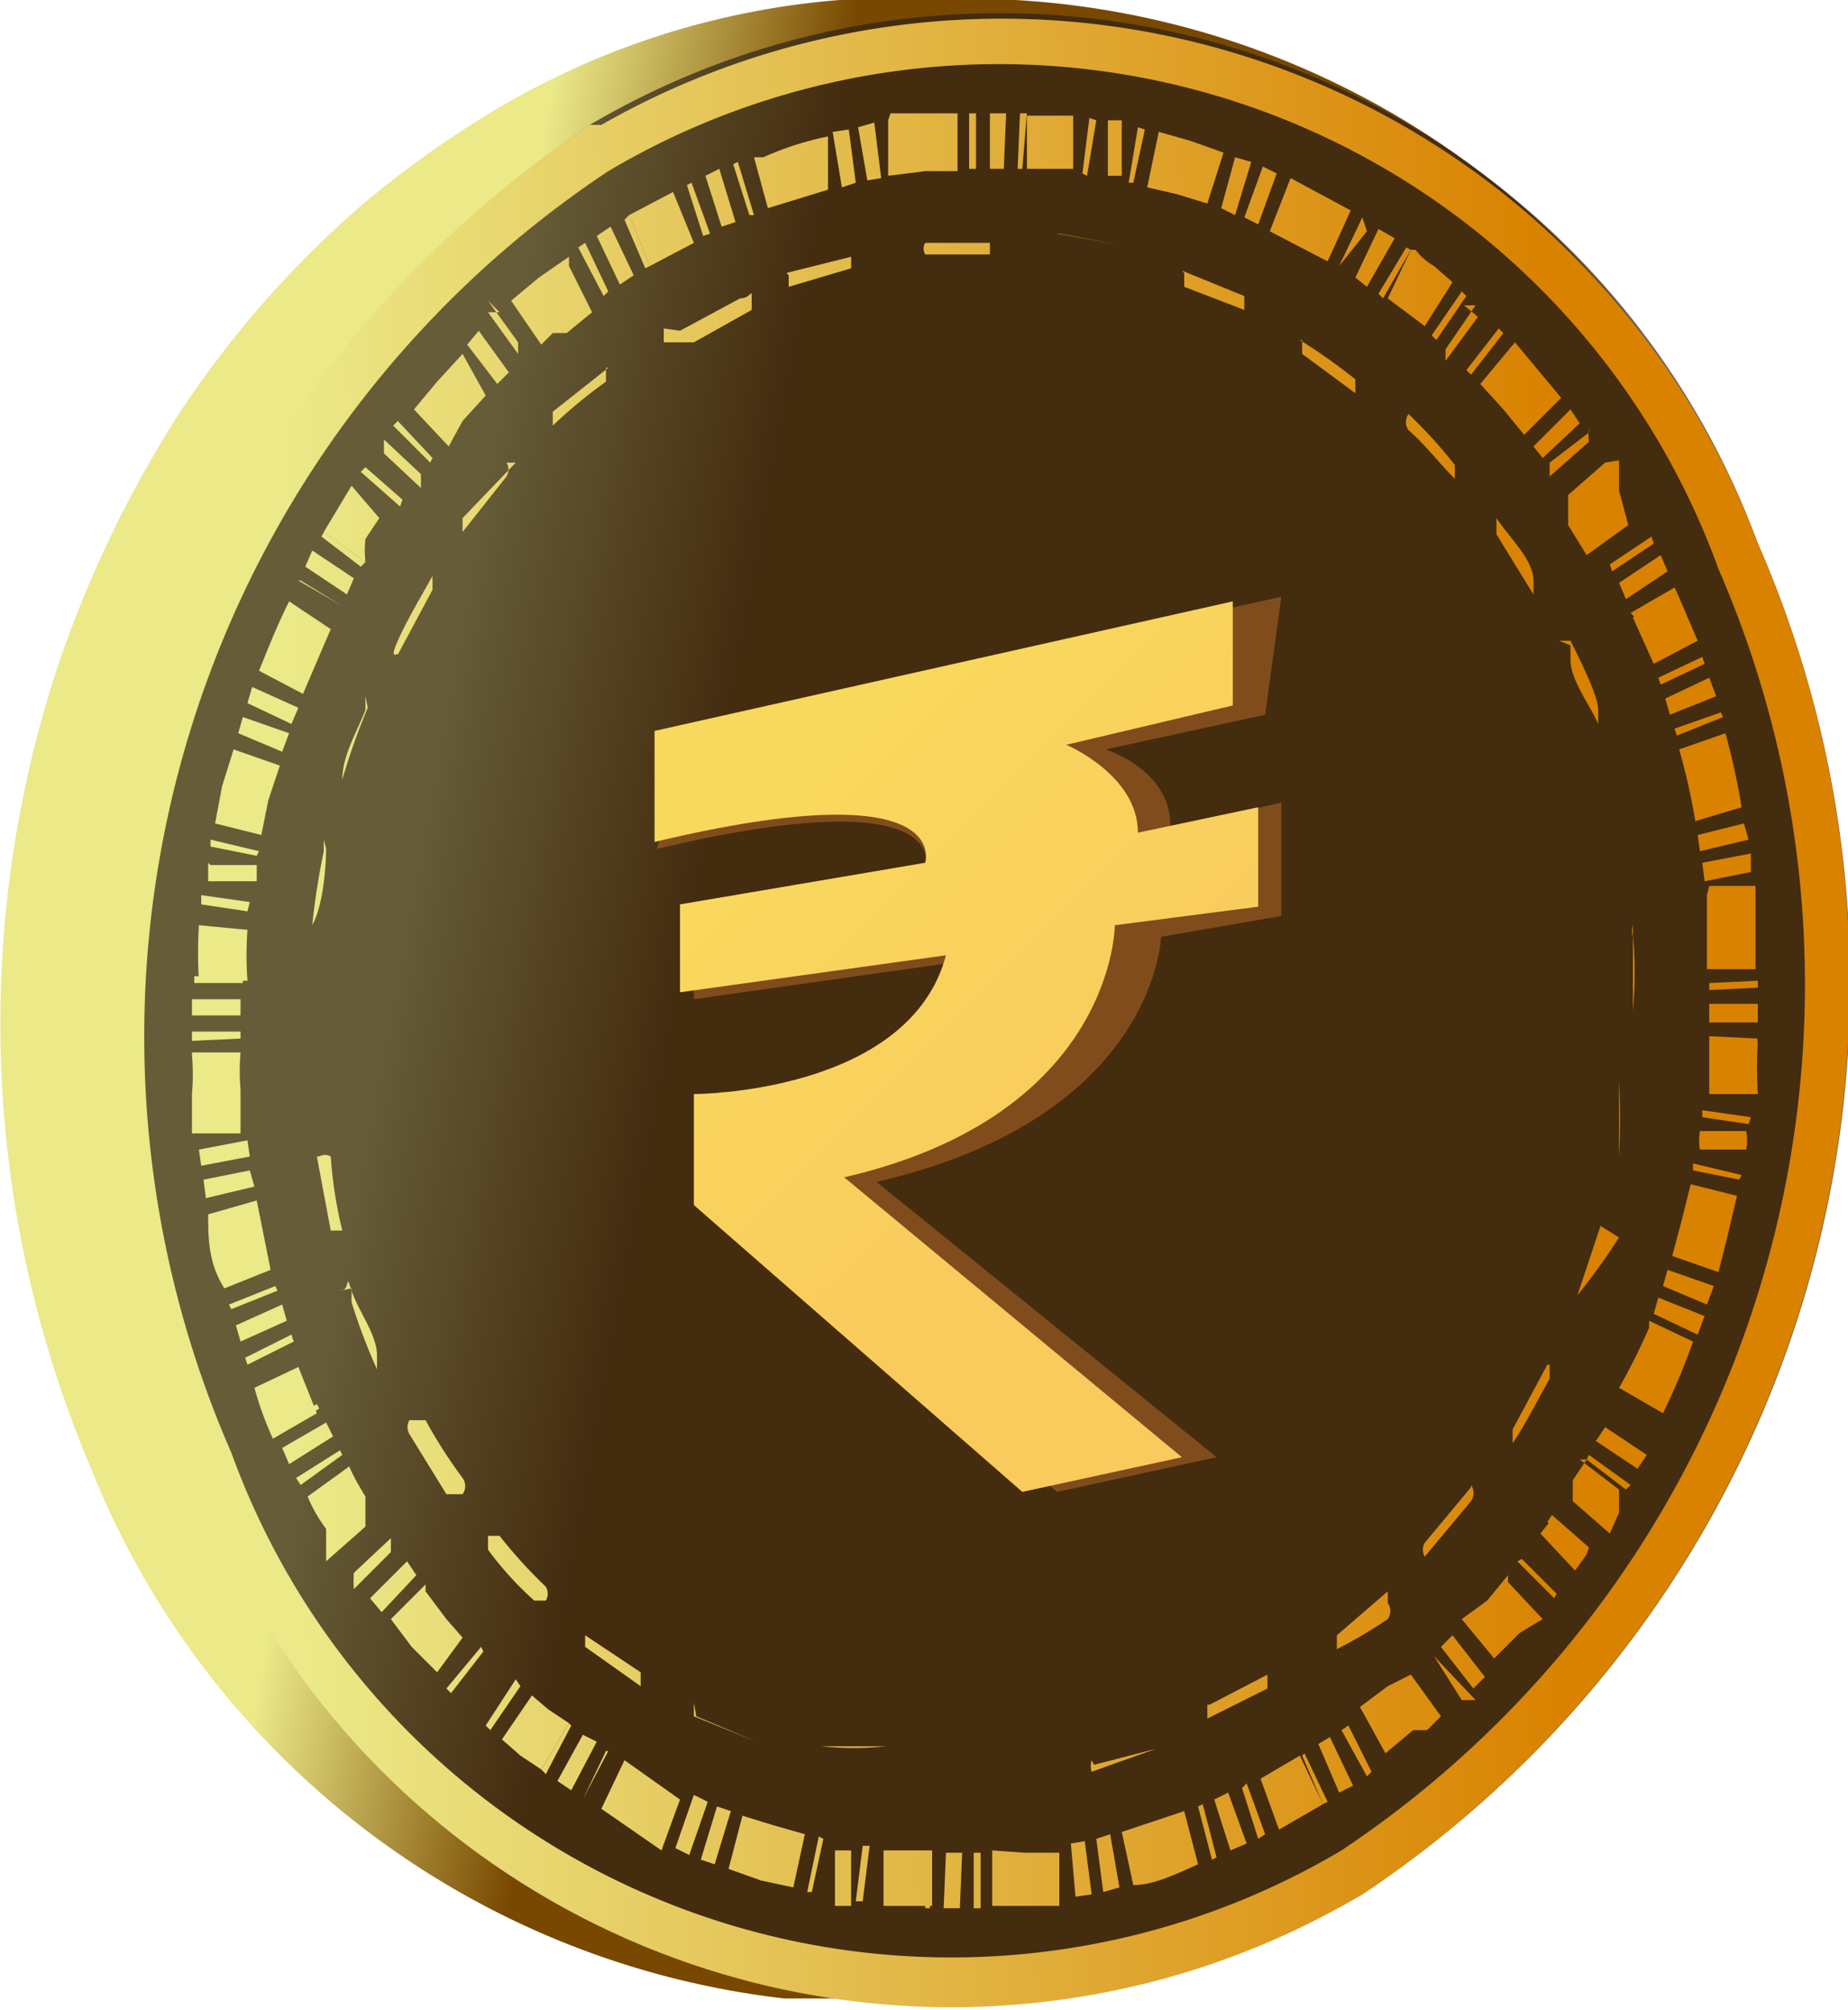 <svg xmlns="http://www.w3.org/2000/svg" xmlns:xlink="http://www.w3.org/1999/xlink" viewBox="0 0 7.99 8.69"><defs><style>.cls-1{isolation:isolate;}.cls-2{fill:url(#linear-gradient);}.cls-3{fill:#2e2216;opacity:0.7;}.cls-4{fill:url(#linear-gradient-2);}.cls-5{fill:url(#linear-gradient-3);}.cls-6{fill:url(#linear-gradient-4);}.cls-7{fill:url(#linear-gradient-5);}.cls-8{fill:url(#linear-gradient-6);}.cls-9{fill:url(#linear-gradient-7);}.cls-10{fill:url(#linear-gradient-8);}.cls-11{fill:url(#linear-gradient-9);}.cls-12{fill:url(#linear-gradient-10);}.cls-13{fill:url(#linear-gradient-11);}.cls-14{fill:url(#linear-gradient-12);}.cls-15{fill:url(#linear-gradient-13);}.cls-16{fill:url(#linear-gradient-14);}.cls-17{fill:url(#linear-gradient-15);}.cls-18{fill:url(#linear-gradient-16);}.cls-19{fill:url(#linear-gradient-17);}.cls-20{fill:url(#linear-gradient-18);}.cls-21{fill:url(#linear-gradient-19);}.cls-22{fill:url(#linear-gradient-20);}.cls-23{fill:url(#linear-gradient-21);}.cls-24{fill:url(#linear-gradient-22);}.cls-25{fill:url(#linear-gradient-23);}.cls-26{fill:url(#linear-gradient-24);}.cls-27{fill:url(#linear-gradient-25);}.cls-28{fill:url(#linear-gradient-26);}.cls-29{fill:url(#linear-gradient-27);}.cls-30{fill:url(#linear-gradient-28);}.cls-31{fill:url(#linear-gradient-29);}.cls-32{fill:url(#linear-gradient-30);}.cls-33{fill:url(#linear-gradient-31);}.cls-34{fill:url(#linear-gradient-32);}.cls-35{fill:url(#linear-gradient-33);}.cls-36{fill:url(#linear-gradient-34);}.cls-37{fill:url(#linear-gradient-35);}.cls-38{fill:url(#linear-gradient-36);}.cls-39{fill:url(#linear-gradient-37);}.cls-40{fill:url(#linear-gradient-38);}.cls-41{fill:url(#linear-gradient-39);}.cls-42{fill:url(#linear-gradient-40);}.cls-43{fill:url(#linear-gradient-41);}.cls-44{fill:url(#linear-gradient-42);}.cls-45{fill:url(#linear-gradient-43);}.cls-46{fill:url(#linear-gradient-44);}.cls-47{fill:url(#linear-gradient-45);}.cls-48{fill:url(#linear-gradient-46);}.cls-49{fill:url(#linear-gradient-47);}.cls-50{fill:url(#linear-gradient-48);}.cls-51{fill:url(#linear-gradient-49);}.cls-52{fill:url(#linear-gradient-50);}.cls-53{fill:url(#linear-gradient-51);}.cls-54{fill:url(#linear-gradient-52);}.cls-55{fill:url(#linear-gradient-53);}.cls-56{fill:url(#linear-gradient-54);}.cls-57{fill:url(#linear-gradient-55);}.cls-58{fill:url(#linear-gradient-56);}.cls-59{fill:url(#linear-gradient-57);}.cls-60{fill:url(#linear-gradient-58);}.cls-61{fill:url(#linear-gradient-59);}.cls-62{fill:url(#linear-gradient-60);}.cls-63{fill:url(#linear-gradient-61);}.cls-64{fill:url(#linear-gradient-62);}.cls-65{fill:url(#linear-gradient-63);}.cls-66{fill:url(#linear-gradient-64);}.cls-67{fill:url(#linear-gradient-65);}.cls-68{fill:url(#linear-gradient-66);}.cls-69{fill:url(#linear-gradient-67);}.cls-70{fill:url(#linear-gradient-68);}.cls-71{fill:url(#linear-gradient-69);}.cls-72{fill:url(#linear-gradient-70);}.cls-73{fill:url(#linear-gradient-71);}.cls-74{fill:url(#linear-gradient-72);}.cls-75{fill:url(#linear-gradient-73);}.cls-76{fill:url(#linear-gradient-74);}.cls-77{fill:url(#linear-gradient-75);}.cls-78{fill:url(#linear-gradient-76);}.cls-79{fill:url(#linear-gradient-77);}.cls-80{fill:url(#linear-gradient-78);}.cls-81{fill:url(#linear-gradient-79);}.cls-82{fill:url(#linear-gradient-80);}.cls-83{fill:url(#linear-gradient-81);}.cls-84{fill:url(#linear-gradient-82);}.cls-85{fill:url(#linear-gradient-83);}.cls-86{fill:url(#linear-gradient-84);}.cls-87{fill:url(#linear-gradient-85);}.cls-88{fill:url(#linear-gradient-86);}.cls-89{fill:url(#linear-gradient-87);}.cls-90{fill:url(#linear-gradient-88);}.cls-91{fill:url(#linear-gradient-89);}.cls-92{fill:url(#linear-gradient-90);}.cls-93{fill:url(#linear-gradient-91);}.cls-94{fill:url(#linear-gradient-92);}.cls-95{fill:url(#linear-gradient-93);}.cls-96{fill:url(#linear-gradient-94);}.cls-97{fill:url(#linear-gradient-95);}.cls-98{fill:url(#linear-gradient-96);}.cls-99{fill:url(#linear-gradient-97);}.cls-100{fill:url(#linear-gradient-98);}.cls-101{fill:url(#linear-gradient-99);}.cls-102{fill:url(#linear-gradient-100);}.cls-103{fill:url(#linear-gradient-101);}.cls-104{fill:url(#linear-gradient-102);}.cls-105{fill:url(#linear-gradient-103);}.cls-106{fill:url(#linear-gradient-104);}.cls-107{fill:url(#linear-gradient-105);}.cls-108{fill:url(#linear-gradient-106);}.cls-109{fill:url(#linear-gradient-107);}.cls-110{fill:url(#linear-gradient-108);}.cls-111{fill:url(#linear-gradient-109);}.cls-112{fill:url(#linear-gradient-110);}.cls-113{fill:url(#linear-gradient-111);}.cls-114{fill:url(#linear-gradient-112);}.cls-115{fill:url(#linear-gradient-113);}.cls-116{fill:url(#linear-gradient-114);}.cls-117{fill:url(#linear-gradient-115);}.cls-118{fill:url(#linear-gradient-116);}.cls-119{fill:url(#linear-gradient-117);}.cls-120{fill:url(#linear-gradient-118);}.cls-121{fill:url(#linear-gradient-119);}.cls-122{fill:url(#linear-gradient-120);}.cls-123{fill:url(#linear-gradient-121);}.cls-124{fill:url(#linear-gradient-122);}.cls-125{fill:url(#linear-gradient-123);}.cls-126{fill:url(#linear-gradient-124);}.cls-127{fill:url(#linear-gradient-125);}.cls-128{fill:url(#linear-gradient-126);}.cls-129{fill:url(#linear-gradient-127);}.cls-130{fill:url(#linear-gradient-128);}.cls-131{fill:url(#linear-gradient-129);}.cls-132{fill:url(#linear-gradient-130);}.cls-133{fill:url(#linear-gradient-131);}.cls-134{fill:url(#linear-gradient-132);}.cls-135{fill:url(#linear-gradient-133);}.cls-136{fill:url(#linear-gradient-134);}.cls-137{fill:url(#linear-gradient-135);}.cls-138{fill:#c16f2a;mix-blend-mode:multiply;opacity:0.49;}.cls-139{fill:url(#Degradado_sin_nombre_22);}</style><linearGradient id="linear-gradient" x1="1.74" y1="3.93" x2="3.32" y2="4.22" gradientUnits="userSpaceOnUse"><stop offset="0" stop-color="#ebe988"/><stop offset="0.77" stop-color="#784800"/></linearGradient><linearGradient id="linear-gradient-2" x1="1.28" y1="4.42" x2="6.72" y2="4.33" gradientUnits="userSpaceOnUse"><stop offset="0" stop-color="#ebe988"/><stop offset="1" stop-color="#d98200"/></linearGradient><linearGradient id="linear-gradient-3" x1="1.25" y1="2.81" x2="6.7" y2="2.72" xlink:href="#linear-gradient-2"/><linearGradient id="linear-gradient-4" x1="1.26" y1="3" x2="6.7" y2="2.91" xlink:href="#linear-gradient-2"/><linearGradient id="linear-gradient-5" x1="1.26" y1="3.11" x2="6.7" y2="3.02" xlink:href="#linear-gradient-2"/><linearGradient id="linear-gradient-6" x1="1.27" y1="3.72" x2="6.71" y2="3.63" xlink:href="#linear-gradient-2"/><linearGradient id="linear-gradient-7" x1="1.27" y1="3.85" x2="6.71" y2="3.76" xlink:href="#linear-gradient-2"/><linearGradient id="linear-gradient-8" x1="1.26" y1="3.23" x2="6.7" y2="3.14" xlink:href="#linear-gradient-2"/><linearGradient id="linear-gradient-9" x1="1.28" y1="4.36" x2="6.72" y2="4.27" xlink:href="#linear-gradient-2"/><linearGradient id="linear-gradient-10" x1="1.28" y1="4.48" x2="6.72" y2="4.39" xlink:href="#linear-gradient-2"/><linearGradient id="linear-gradient-11" x1="1.29" y1="4.6" x2="6.73" y2="4.51" xlink:href="#linear-gradient-2"/><linearGradient id="linear-gradient-12" x1="1.27" y1="3.46" x2="6.71" y2="3.37" xlink:href="#linear-gradient-2"/><linearGradient id="linear-gradient-13" x1="1.28" y1="4.11" x2="6.72" y2="4.03" xlink:href="#linear-gradient-2"/><linearGradient id="linear-gradient-14" x1="1.28" y1="4.73" x2="6.73" y2="4.64" xlink:href="#linear-gradient-2"/><linearGradient id="linear-gradient-15" x1="1.29" y1="4.93" x2="6.73" y2="4.84" xlink:href="#linear-gradient-2"/><linearGradient id="linear-gradient-16" x1="1.29" y1="5.05" x2="6.73" y2="4.96" xlink:href="#linear-gradient-2"/><linearGradient id="linear-gradient-17" x1="1.3" y1="5.66" x2="6.74" y2="5.57" xlink:href="#linear-gradient-2"/><linearGradient id="linear-gradient-18" x1="1.3" y1="5.79" x2="6.74" y2="5.7" xlink:href="#linear-gradient-2"/><linearGradient id="linear-gradient-19" x1="1.29" y1="5.17" x2="6.73" y2="5.08" xlink:href="#linear-gradient-2"/><linearGradient id="linear-gradient-20" x1="1.31" y1="6.25" x2="6.75" y2="6.16" xlink:href="#linear-gradient-2"/><linearGradient id="linear-gradient-21" x1="1.31" y1="6.35" x2="6.75" y2="6.26" xlink:href="#linear-gradient-2"/><linearGradient id="linear-gradient-22" x1="1.31" y1="6.45" x2="6.76" y2="6.37" xlink:href="#linear-gradient-2"/><linearGradient id="linear-gradient-23" x1="1.3" y1="5.41" x2="6.74" y2="5.32" xlink:href="#linear-gradient-2"/><linearGradient id="linear-gradient-24" x1="1.31" y1="6.04" x2="6.75" y2="5.95" xlink:href="#linear-gradient-2"/><linearGradient id="linear-gradient-25" x1="1.32" y1="6.56" x2="6.76" y2="6.47" xlink:href="#linear-gradient-2"/><linearGradient id="linear-gradient-26" x1="1.32" y1="6.73" x2="6.76" y2="6.64" xlink:href="#linear-gradient-2"/><linearGradient id="linear-gradient-27" x1="1.32" y1="6.82" x2="6.76" y2="6.73" xlink:href="#linear-gradient-2"/><linearGradient id="linear-gradient-28" x1="1.33" y1="7.27" x2="6.77" y2="7.18" xlink:href="#linear-gradient-2"/><linearGradient id="linear-gradient-29" x1="1.33" y1="7.35" x2="6.77" y2="7.26" xlink:href="#linear-gradient-2"/><linearGradient id="linear-gradient-30" x1="1.32" y1="6.91" x2="6.76" y2="6.82" xlink:href="#linear-gradient-2"/><linearGradient id="linear-gradient-31" x1="1.34" y1="7.64" x2="6.77" y2="7.55" xlink:href="#linear-gradient-2"/><linearGradient id="linear-gradient-32" x1="1.33" y1="7.7" x2="6.78" y2="7.62" xlink:href="#linear-gradient-2"/><linearGradient id="linear-gradient-33" x1="1.34" y1="7.76" x2="6.78" y2="7.67" xlink:href="#linear-gradient-2"/><linearGradient id="linear-gradient-34" x1="1.33" y1="7.09" x2="6.77" y2="7" xlink:href="#linear-gradient-2"/><linearGradient id="linear-gradient-35" x1="1.33" y1="7.51" x2="6.77" y2="7.42" xlink:href="#linear-gradient-2"/><linearGradient id="linear-gradient-36" x1="1.34" y1="7.82" x2="6.78" y2="7.73" xlink:href="#linear-gradient-2"/><linearGradient id="linear-gradient-37" x1="1.34" y1="7.9" x2="6.78" y2="7.81" xlink:href="#linear-gradient-2"/><linearGradient id="linear-gradient-38" x1="1.34" y1="7.94" x2="6.78" y2="7.85" xlink:href="#linear-gradient-2"/><linearGradient id="linear-gradient-39" x1="1.34" y1="8.11" x2="6.78" y2="8.02" xlink:href="#linear-gradient-2"/><linearGradient id="linear-gradient-40" x1="1.34" y1="8.13" x2="6.78" y2="8.04" xlink:href="#linear-gradient-2"/><linearGradient id="linear-gradient-41" x1="1.34" y1="7.98" x2="6.78" y2="7.89" xlink:href="#linear-gradient-2"/><linearGradient id="linear-gradient-42" x1="1.35" y1="8.18" x2="6.78" y2="8.09" xlink:href="#linear-gradient-2"/><linearGradient id="linear-gradient-43" x1="1.34" y1="8.18" x2="6.78" y2="8.09" xlink:href="#linear-gradient-2"/><linearGradient id="linear-gradient-44" x1="1.34" y1="8.17" x2="6.79" y2="8.08" xlink:href="#linear-gradient-2"/><linearGradient id="linear-gradient-45" x1="1.34" y1="8.05" x2="6.78" y2="7.96" xlink:href="#linear-gradient-2"/><linearGradient id="linear-gradient-46" x1="1.34" y1="8.16" x2="6.78" y2="8.07" xlink:href="#linear-gradient-2"/><linearGradient id="linear-gradient-47" x1="1.34" y1="8.16" x2="6.78" y2="8.07" xlink:href="#linear-gradient-2"/><linearGradient id="linear-gradient-48" x1="1.35" y1="8.14" x2="6.78" y2="8.05" xlink:href="#linear-gradient-2"/><linearGradient id="linear-gradient-49" x1="1.34" y1="8.12" x2="6.78" y2="8.03" xlink:href="#linear-gradient-2"/><linearGradient id="linear-gradient-50" x1="1.34" y1="7.96" x2="6.78" y2="7.87" xlink:href="#linear-gradient-2"/><linearGradient id="linear-gradient-51" x1="1.34" y1="7.92" x2="6.78" y2="7.83" xlink:href="#linear-gradient-2"/><linearGradient id="linear-gradient-52" x1="1.34" y1="8.1" x2="6.79" y2="8.01" xlink:href="#linear-gradient-2"/><linearGradient id="linear-gradient-53" x1="1.34" y1="7.7" x2="6.78" y2="7.61" xlink:href="#linear-gradient-2"/><linearGradient id="linear-gradient-54" x1="1.33" y1="7.64" x2="6.78" y2="7.55" xlink:href="#linear-gradient-2"/><linearGradient id="linear-gradient-55" x1="1.33" y1="7.58" x2="6.77" y2="7.49" xlink:href="#linear-gradient-2"/><linearGradient id="linear-gradient-56" x1="1.34" y1="8.04" x2="6.78" y2="7.95" xlink:href="#linear-gradient-2"/><linearGradient id="linear-gradient-57" x1="1.34" y1="7.81" x2="6.78" y2="7.72" xlink:href="#linear-gradient-2"/><linearGradient id="linear-gradient-58" x1="1.33" y1="7.5" x2="6.77" y2="7.42" xlink:href="#linear-gradient-2"/><linearGradient id="linear-gradient-59" x1="1.33" y1="7.38" x2="6.77" y2="7.3" xlink:href="#linear-gradient-2"/><linearGradient id="linear-gradient-60" x1="1.33" y1="7.31" x2="6.77" y2="7.22" xlink:href="#linear-gradient-2"/><linearGradient id="linear-gradient-61" x1="1.32" y1="6.87" x2="6.76" y2="6.78" xlink:href="#linear-gradient-2"/><linearGradient id="linear-gradient-62" x1="1.32" y1="6.76" x2="6.76" y2="6.68" xlink:href="#linear-gradient-2"/><linearGradient id="linear-gradient-63" x1="1.33" y1="7.23" x2="6.77" y2="7.14" xlink:href="#linear-gradient-2"/><linearGradient id="linear-gradient-64" x1="1.31" y1="6.34" x2="6.75" y2="6.25" xlink:href="#linear-gradient-2"/><linearGradient id="linear-gradient-65" x1="1.31" y1="6.24" x2="6.75" y2="6.15" xlink:href="#linear-gradient-2"/><linearGradient id="linear-gradient-66" x1="1.31" y1="6.13" x2="6.75" y2="6.04" xlink:href="#linear-gradient-2"/><linearGradient id="linear-gradient-67" x1="1.32" y1="7.06" x2="6.77" y2="6.97" xlink:href="#linear-gradient-2"/><linearGradient id="linear-gradient-68" x1="1.32" y1="6.55" x2="6.76" y2="6.46" xlink:href="#linear-gradient-2"/><linearGradient id="linear-gradient-69" x1="1.31" y1="6.02" x2="6.75" y2="5.93" xlink:href="#linear-gradient-2"/><linearGradient id="linear-gradient-70" x1="1.3" y1="5.83" x2="6.75" y2="5.74" xlink:href="#linear-gradient-2"/><linearGradient id="linear-gradient-71" x1="1.3" y1="5.72" x2="6.74" y2="5.63" xlink:href="#linear-gradient-2"/><linearGradient id="linear-gradient-72" x1="1.29" y1="5.11" x2="6.73" y2="5.02" xlink:href="#linear-gradient-2"/><linearGradient id="linear-gradient-73" x1="1.29" y1="4.98" x2="6.73" y2="4.89" xlink:href="#linear-gradient-2"/><linearGradient id="linear-gradient-74" x1="1.3" y1="5.61" x2="6.74" y2="5.52" xlink:href="#linear-gradient-2"/><linearGradient id="linear-gradient-75" x1="1.28" y1="4.47" x2="6.72" y2="4.38" xlink:href="#linear-gradient-2"/><linearGradient id="linear-gradient-76" x1="1.28" y1="4.35" x2="6.72" y2="4.26" xlink:href="#linear-gradient-2"/><linearGradient id="linear-gradient-77" x1="1.28" y1="4.23" x2="6.72" y2="4.14" xlink:href="#linear-gradient-2"/><linearGradient id="linear-gradient-78" x1="1.3" y1="5.38" x2="6.74" y2="5.29" xlink:href="#linear-gradient-2"/><linearGradient id="linear-gradient-79" x1="1.29" y1="4.72" x2="6.73" y2="4.63" xlink:href="#linear-gradient-2"/><linearGradient id="linear-gradient-80" x1="1.28" y1="4.1" x2="6.72" y2="4.01" xlink:href="#linear-gradient-2"/><linearGradient id="linear-gradient-81" x1="1.27" y1="3.9" x2="6.71" y2="3.81" xlink:href="#linear-gradient-2"/><linearGradient id="linear-gradient-82" x1="1.27" y1="3.78" x2="6.71" y2="3.69" xlink:href="#linear-gradient-2"/><linearGradient id="linear-gradient-83" x1="1.26" y1="3.17" x2="6.7" y2="3.08" xlink:href="#linear-gradient-2"/><linearGradient id="linear-gradient-84" x1="1.26" y1="3.05" x2="6.7" y2="2.96" xlink:href="#linear-gradient-2"/><linearGradient id="linear-gradient-85" x1="1.27" y1="3.66" x2="6.71" y2="3.57" xlink:href="#linear-gradient-2"/><linearGradient id="linear-gradient-86" x1="1.25" y1="2.58" x2="6.69" y2="2.49" xlink:href="#linear-gradient-2"/><linearGradient id="linear-gradient-87" x1="1.25" y1="2.48" x2="6.69" y2="2.39" xlink:href="#linear-gradient-2"/><linearGradient id="linear-gradient-88" x1="1.25" y1="2.38" x2="6.69" y2="2.29" xlink:href="#linear-gradient-2"/><linearGradient id="linear-gradient-89" x1="1.27" y1="3.42" x2="6.71" y2="3.33" xlink:href="#linear-gradient-2"/><linearGradient id="linear-gradient-90" x1="1.26" y1="2.8" x2="6.7" y2="2.71" xlink:href="#linear-gradient-2"/><linearGradient id="linear-gradient-91" x1="1.25" y1="2.27" x2="6.69" y2="2.18" xlink:href="#linear-gradient-2"/><linearGradient id="linear-gradient-92" x1="1.24" y1="2.11" x2="6.68" y2="2.02" xlink:href="#linear-gradient-2"/><linearGradient id="linear-gradient-93" x1="1.24" y1="2.01" x2="6.68" y2="1.92" xlink:href="#linear-gradient-2"/><linearGradient id="linear-gradient-94" x1="1.24" y1="1.56" x2="6.68" y2="1.47" xlink:href="#linear-gradient-2"/><linearGradient id="linear-gradient-95" x1="1.23" y1="1.48" x2="6.67" y2="1.39" xlink:href="#linear-gradient-2"/><linearGradient id="linear-gradient-96" x1="1.24" y1="1.92" x2="6.68" y2="1.83" xlink:href="#linear-gradient-2"/><linearGradient id="linear-gradient-97" x1="1.23" y1="1.19" x2="6.67" y2="1.1" xlink:href="#linear-gradient-2"/><linearGradient id="linear-gradient-98" x1="1.23" y1="1.13" x2="6.67" y2="1.04" xlink:href="#linear-gradient-2"/><linearGradient id="linear-gradient-99" x1="1.23" y1="1.07" x2="6.67" y2="0.98" xlink:href="#linear-gradient-2"/><linearGradient id="linear-gradient-100" x1="1.24" y1="1.74" x2="6.68" y2="1.65" xlink:href="#linear-gradient-2"/><linearGradient id="linear-gradient-101" x1="1.23" y1="1.32" x2="6.67" y2="1.23" xlink:href="#linear-gradient-2"/><linearGradient id="linear-gradient-102" x1="1.23" y1="1.01" x2="6.67" y2="0.93" xlink:href="#linear-gradient-2"/><linearGradient id="linear-gradient-103" x1="1.22" y1="0.93" x2="6.67" y2="0.84" xlink:href="#linear-gradient-2"/><linearGradient id="linear-gradient-104" x1="1.22" y1="0.89" x2="6.66" y2="0.8" xlink:href="#linear-gradient-2"/><linearGradient id="linear-gradient-105" x1="1.22" y1="0.72" x2="6.66" y2="0.63" xlink:href="#linear-gradient-2"/><linearGradient id="linear-gradient-106" x1="1.22" y1="0.7" x2="6.66" y2="0.61" xlink:href="#linear-gradient-2"/><linearGradient id="linear-gradient-107" x1="1.22" y1="0.85" x2="6.66" y2="0.76" xlink:href="#linear-gradient-2"/><linearGradient id="linear-gradient-108" x1="1.22" y1="0.66" x2="6.66" y2="0.57" xlink:href="#linear-gradient-2"/><linearGradient id="linear-gradient-109" x1="1.22" y1="0.66" x2="6.66" y2="0.57" xlink:href="#linear-gradient-2"/><linearGradient id="linear-gradient-110" x1="1.22" y1="0.66" x2="6.66" y2="0.57" xlink:href="#linear-gradient-2"/><linearGradient id="linear-gradient-111" x1="1.22" y1="0.78" x2="6.66" y2="0.69" xlink:href="#linear-gradient-2"/><linearGradient id="linear-gradient-112" x1="1.22" y1="0.67" x2="6.66" y2="0.58" xlink:href="#linear-gradient-2"/><linearGradient id="linear-gradient-113" x1="1.22" y1="0.67" x2="6.66" y2="0.58" xlink:href="#linear-gradient-2"/><linearGradient id="linear-gradient-114" x1="1.22" y1="0.69" x2="6.66" y2="0.6" xlink:href="#linear-gradient-2"/><linearGradient id="linear-gradient-115" x1="1.22" y1="0.71" x2="6.66" y2="0.62" xlink:href="#linear-gradient-2"/><linearGradient id="linear-gradient-116" x1="1.22" y1="0.87" x2="6.66" y2="0.78" xlink:href="#linear-gradient-2"/><linearGradient id="linear-gradient-117" x1="1.22" y1="0.91" x2="6.67" y2="0.83" xlink:href="#linear-gradient-2"/><linearGradient id="linear-gradient-118" x1="1.22" y1="0.73" x2="6.66" y2="0.64" xlink:href="#linear-gradient-2"/><linearGradient id="linear-gradient-119" x1="1.23" y1="1.13" x2="6.67" y2="1.04" xlink:href="#linear-gradient-2"/><linearGradient id="linear-gradient-120" x1="1.23" y1="1.19" x2="6.67" y2="1.1" xlink:href="#linear-gradient-2"/><linearGradient id="linear-gradient-121" x1="1.23" y1="1.26" x2="6.67" y2="1.17" xlink:href="#linear-gradient-2"/><linearGradient id="linear-gradient-122" x1="1.22" y1="0.79" x2="6.66" y2="0.7" xlink:href="#linear-gradient-2"/><linearGradient id="linear-gradient-123" x1="1.23" y1="1.02" x2="6.67" y2="0.93" xlink:href="#linear-gradient-2"/><linearGradient id="linear-gradient-124" x1="1.23" y1="1.33" x2="6.67" y2="1.24" xlink:href="#linear-gradient-2"/><linearGradient id="linear-gradient-125" x1="1.23" y1="1.45" x2="6.67" y2="1.36" xlink:href="#linear-gradient-2"/><linearGradient id="linear-gradient-126" x1="1.23" y1="1.52" x2="6.67" y2="1.43" xlink:href="#linear-gradient-2"/><linearGradient id="linear-gradient-127" x1="1.24" y1="1.97" x2="6.68" y2="1.88" xlink:href="#linear-gradient-2"/><linearGradient id="linear-gradient-128" x1="1.24" y1="2.07" x2="6.68" y2="1.98" xlink:href="#linear-gradient-2"/><linearGradient id="linear-gradient-129" x1="1.23" y1="1.6" x2="6.68" y2="1.51" xlink:href="#linear-gradient-2"/><linearGradient id="linear-gradient-130" x1="1.25" y1="2.49" x2="6.69" y2="2.4" xlink:href="#linear-gradient-2"/><linearGradient id="linear-gradient-131" x1="1.25" y1="2.59" x2="6.69" y2="2.5" xlink:href="#linear-gradient-2"/><linearGradient id="linear-gradient-132" x1="1.25" y1="2.7" x2="6.69" y2="2.61" xlink:href="#linear-gradient-2"/><linearGradient id="linear-gradient-133" x1="1.24" y1="1.77" x2="6.68" y2="1.68" xlink:href="#linear-gradient-2"/><linearGradient id="linear-gradient-134" x1="1.25" y1="2.28" x2="6.69" y2="2.19" xlink:href="#linear-gradient-2"/><linearGradient id="linear-gradient-135" x1="1.28" y1="4.42" x2="6.72" y2="4.33" xlink:href="#linear-gradient-2"/><linearGradient id="Degradado_sin_nombre_22" x1="269.16" y1="195.05" x2="266.47" y2="201.2" gradientTransform="matrix(0.02, -0.19, 0.35, 0.04, -71.03, 47.52)" gradientUnits="userSpaceOnUse"><stop offset="0" stop-color="#f9d95d"/><stop offset="1" stop-color="#f9cb5d"/></linearGradient></defs><g class="cls-1"><g id="Layer_2" data-name="Layer 2"><g id="Design"><g id="Single"><path class="cls-2" d="M7.6,2.35A3.66,3.66,0,0,0,4.39,0l.23,0L4.17,0A3.43,3.43,0,0,0,2.1.5a4.38,4.38,0,0,0-.54.39,4.37,4.37,0,0,0-.8.92A5,5,0,0,0,.25,2.88,4.92,4.92,0,0,0,.39,6.34a3.68,3.68,0,0,0,3,2.3l.45,0h0a3.38,3.38,0,0,0,2.08-.49A4.73,4.73,0,0,0,7.6,2.35ZM3.75,8.67h0Z"/><path class="cls-3" d="M2.55.54A3.49,3.49,0,0,1,7.6,2.35,4.73,4.73,0,0,1,5.89,8.19a3.48,3.48,0,0,1-5-1.81A4.72,4.72,0,0,1,2.55.54Z"/><g class="cls-1"><path class="cls-4" d="M5.8,8A3.31,3.31,0,0,1,1,6.28,4.49,4.49,0,0,1,2.63.74a3.31,3.31,0,0,1,4.8,1.72A4.5,4.5,0,0,1,5.8,8M2.55.54A4.73,4.73,0,0,0,.84,6.38,3.48,3.48,0,0,0,5.89,8.19,4.74,4.74,0,0,0,7.6,2.35a3.49,3.49,0,0,0-5-1.81"/><path class="cls-5" d="M7.25,2.56l-.19.11.09.2.19-.1-.09-.21"/><polyline class="cls-6" points="7.17 2.93 7.18 2.96 7.37 2.87 7.36 2.84 7.17 2.93"/><polyline class="cls-7" points="7.2 3.02 7.22 3.09 7.42 3.01 7.39 2.93 7.2 3.02"/><polyline class="cls-8" points="7.34 3.61 7.35 3.68 7.56 3.63 7.54 3.56 7.34 3.61"/><polyline class="cls-9" points="7.36 3.73 7.37 3.81 7.57 3.77 7.57 3.69 7.36 3.73"/><polyline class="cls-10" points="7.24 3.15 7.25 3.18 7.45 3.1 7.44 3.08 7.24 3.15"/><polyline class="cls-11" points="7.39 4.25 7.39 4.28 7.6 4.27 7.6 4.24 7.39 4.25"/><polyline class="cls-12" points="7.39 4.34 7.39 4.42 7.6 4.42 7.6 4.34 7.39 4.34"/><polyline class="cls-13" points="7.39 4.48 7.39 4.51 7.59 4.52 7.6 4.49 7.39 4.48"/><path class="cls-14" d="M7.26,3.24a2.82,2.82,0,0,1,.07.31l.2-.06a3,3,0,0,0-.07-.32l-.2.07"/><path class="cls-15" d="M7.38,3.87v.32l.21,0V4l0-.17-.2,0"/><path class="cls-16" d="M7.39,4.51c0,.07,0,.15,0,.22l.21,0a2,2,0,0,1,0-.23H7.39"/><polyline class="cls-17" points="7.36 4.8 7.36 4.83 7.56 4.86 7.57 4.83 7.36 4.8"/><path class="cls-18" d="M7.35,4.89a.22.22,0,0,0,0,.08l.2,0a.22.22,0,0,0,0-.08l-.2,0"/><polyline class="cls-19" points="7.21 5.49 7.19 5.56 7.38 5.64 7.41 5.56 7.21 5.49"/><polyline class="cls-20" points="7.17 5.61 7.15 5.68 7.34 5.77 7.37 5.69 7.17 5.61"/><polyline class="cls-21" points="7.32 5.03 7.32 5.06 7.52 5.1 7.53 5.08 7.32 5.03"/><path class="cls-22" d="M7,6.08v0l.18.12v0L7,6.08"/><polyline class="cls-23" points="6.94 6.17 6.9 6.23 7.08 6.35 7.12 6.29 6.94 6.17"/><polyline class="cls-24" points="6.87 6.29 6.86 6.31 7.03 6.44 7.05 6.42 6.87 6.29"/><polyline class="cls-25" points="7.31 5.12 7.27 5.28 7.23 5.43 7.43 5.5 7.47 5.34 7.51 5.17 7.31 5.12"/><path class="cls-26" d="M7.13,5.74A2.55,2.55,0,0,1,7,6l.19.11a2.88,2.88,0,0,0,.13-.31l-.19-.09"/><path class="cls-27" d="M6.86,6.31,6.8,6.4l0,.09.16.14L7,6.54,7,6.44l-.17-.13"/><polyline class="cls-28" points="6.71 6.55 6.69 6.58 6.86 6.72 6.87 6.69 6.71 6.55"/><path class="cls-29" d="M6.66,6.63l0,0,.15.16.05-.07-.16-.14"/><polyline class="cls-30" points="6.28 7.07 6.23 7.12 6.37 7.3 6.42 7.25 6.28 7.07"/><path class="cls-31" d="M6.2,7.16l0,0,.12.19.06,0L6.2,7.16"/><polyline class="cls-32" points="6.58 6.74 6.56 6.75 6.72 6.91 6.73 6.89 6.58 6.74"/><polyline class="cls-33" points="5.83 7.46 5.8 7.48 5.91 7.68 5.93 7.66 5.83 7.46"/><polyline class="cls-34" points="5.75 7.51 5.7 7.54 5.79 7.75 5.85 7.72 5.75 7.51"/><polyline class="cls-35" points="5.64 7.58 5.63 7.59 5.72 7.8 5.74 7.79 5.64 7.58"/><path class="cls-36" d="M6.52,6.81l-.09.11L6.32,7l.14.17.11-.11L6.67,7l-.15-.16"/><path class="cls-37" d="M6.1,7.24,6,7.29l0,0-.12.09.11.2.12-.1.06,0,.06-.06L6.1,7.24"/><path class="cls-38" d="M5.45,7.69l.08.22.19-.11-.1-.21-.17.1"/><polyline class="cls-39" points="5.37 7.73 5.44 7.95 5.47 7.93 5.39 7.71 5.37 7.73"/><polyline class="cls-40" points="5.25 7.78 5.32 8 5.39 7.97 5.31 7.75 5.25 7.78"/><polyline class="cls-41" points="4.74 7.95 4.77 8.18 4.84 8.16 4.8 7.93 4.74 7.95"/><polyline class="cls-42" points="4.63 7.97 4.65 8.2 4.72 8.19 4.69 7.96 4.63 7.97"/><polyline class="cls-43" points="5.18 7.81 5.24 8.04 5.26 8.03 5.2 7.8 5.18 7.81"/><polyline class="cls-44" points="4.21 8.01 4.21 8.25 4.24 8.25 4.24 8.01 4.21 8.01"/><polyline class="cls-45" points="4.09 8.01 4.08 8.25 4.15 8.25 4.16 8.01 4.09 8.01"/><polyline class="cls-46" points="4.01 8.01 4 8.25 4.02 8.25 4.03 8.01 4.01 8.01"/><path class="cls-47" d="M4.85,7.92l.05.23c.09,0,.19-.05.28-.09l-.06-.23-.27.09"/><path class="cls-48" d="M4.29,8v.24l.14,0,.15,0,0-.23H4.43L4.29,8"/><path class="cls-49" d="M3.82,8l0,.24.21,0V8L3.82,8"/><polyline class="cls-50" points="3.73 7.98 3.7 8.22 3.73 8.22 3.76 7.98 3.73 7.98"/><path class="cls-51" d="M3.61,8l0,.24h.07l0-.24H3.61"/><polyline class="cls-52" points="3.1 7.81 3.03 8.04 3.09 8.06 3.16 7.83 3.1 7.81"/><polyline class="cls-53" points="3 7.76 2.92 7.99 2.98 8.02 3.06 7.79 3 7.76"/><polyline class="cls-54" points="3.54 7.94 3.49 8.18 3.51 8.18 3.56 7.95 3.54 7.94"/><path class="cls-55" d="M2.63,7.57l-.11.21h0l.1-.21h0"/><polyline class="cls-56" points="2.52 7.5 2.41 7.7 2.47 7.74 2.58 7.53 2.52 7.5"/><polyline class="cls-57" points="2.46 7.45 2.34 7.65 2.36 7.67 2.47 7.46 2.46 7.45"/><polyline class="cls-58" points="3.21 7.85 3.15 8.08 3.29 8.13 3.43 8.16 3.48 7.93 3.34 7.89 3.21 7.85"/><path class="cls-59" d="M2.7,7.61l-.1.21L2.86,8l.08-.22L2.7,7.61"/><path class="cls-60" d="M2.3,7.33l-.13.19.08.07.09.06.12-.2-.09-.06L2.3,7.33"/><polyline class="cls-61" points="2.23 7.26 2.1 7.46 2.12 7.48 2.25 7.29 2.23 7.26"/><path class="cls-62" d="M2.13,7.18,2,7.36l0,0,.13-.18-.05-.05"/><polyline class="cls-63" points="1.76 6.75 1.6 6.91 1.65 6.97 1.8 6.81 1.76 6.75"/><path class="cls-64" d="M1.69,6.65l-.16.15a.43.43,0,0,0,0,.07l.16-.16,0-.06"/><polyline class="cls-65" points="2.08 7.12 1.93 7.3 1.95 7.32 2.09 7.14 2.08 7.12"/><polyline class="cls-66" points="1.47 6.27 1.28 6.39 1.3 6.42 1.48 6.29 1.47 6.27"/><polyline class="cls-67" points="1.41 6.15 1.22 6.26 1.25 6.33 1.44 6.21 1.41 6.15"/><polyline class="cls-68" points="1.37 6.07 1.18 6.18 1.19 6.2 1.38 6.09 1.37 6.07"/><path class="cls-69" d="M1.84,6.85,1.69,7l.09.12.11.11L2,7.08,1.93,7l-.09-.12"/><path class="cls-70" d="M1.51,6.34l-.18.13a.64.64,0,0,0,.08.14l0,.07,0,.07.17-.15,0-.06,0-.07s-.05-.08-.07-.13"/><path class="cls-71" d="M1.1,6a1.43,1.43,0,0,0,.08.22l.19-.11-.08-.2L1.1,6"/><polyline class="cls-72" points="1.06 5.87 1.07 5.9 1.27 5.8 1.26 5.77 1.06 5.87"/><polyline class="cls-73" points="1.02 5.73 1.04 5.8 1.24 5.71 1.22 5.64 1.02 5.73"/><polyline class="cls-74" points="0.88 5.1 0.89 5.18 1.1 5.13 1.08 5.06 0.88 5.1"/><polyline class="cls-75" points="0.86 4.97 0.87 5.04 1.08 5 1.07 4.93 0.86 4.97"/><polyline class="cls-76" points="0.99 5.64 1 5.66 1.2 5.58 1.19 5.56 0.99 5.64"/><polyline class="cls-77" points="0.83 4.46 0.83 4.5 1.04 4.49 1.04 4.46 0.83 4.46"/><polyline class="cls-78" points="0.83 4.32 0.83 4.39 1.04 4.39 1.04 4.32 0.83 4.32"/><polyline class="cls-79" points="0.84 4.22 0.84 4.25 1.05 4.25 1.05 4.23 0.84 4.22"/><path class="cls-80" d="M.9,5.25c0,.1,0,.21.07.32l.2-.08-.06-.3L.9,5.25"/><path class="cls-81" d="M.83,4.56a1,1,0,0,1,0,.17V4.9l.21,0V4.71a.92.92,0,0,1,0-.16H.83"/><path class="cls-82" d="M.86,4a1.94,1.94,0,0,0,0,.24h.21a1.5,1.5,0,0,1,0-.22L.86,4"/><polyline class="cls-83" points="0.87 3.87 0.87 3.91 1.07 3.94 1.08 3.9 0.87 3.87"/><path class="cls-84" d="M.9,3.73s0,0,0,.08l.21,0s0,0,0-.07l-.2,0"/><polyline class="cls-85" points="1.05 3.1 1.03 3.17 1.22 3.25 1.25 3.17 1.05 3.1"/><polyline class="cls-86" points="1.09 2.97 1.07 3.04 1.26 3.13 1.29 3.06 1.09 2.97"/><polyline class="cls-87" points="0.91 3.63 0.91 3.66 1.11 3.7 1.12 3.68 0.91 3.63"/><path class="cls-88" d="M1.29,2.51l0,0,.19.11v0l-.18-.11"/><polyline class="cls-89" points="1.35 2.38 1.32 2.45 1.5 2.57 1.53 2.5 1.35 2.38"/><polyline class="cls-90" points="1.4 2.3 1.39 2.32 1.56 2.45 1.58 2.43 1.4 2.3"/><polyline class="cls-91" points="1.01 3.24 0.96 3.4 0.93 3.56 1.13 3.61 1.16 3.46 1.21 3.31 1.01 3.24"/><path class="cls-92" d="M1.25,2.6c-.05.1-.09.2-.13.3L1.31,3l.12-.28L1.25,2.6"/><path class="cls-93" d="M1.52,2.1l-.06.1-.06.1.18.13a.47.47,0,0,1,0-.1l.06-.09L1.52,2.1"/><polyline class="cls-94" points="1.58 2.02 1.56 2.04 1.73 2.19 1.74 2.16 1.58 2.02"/><path class="cls-95" d="M1.66,1.9l0,.06.16.15,0-.06L1.66,1.9"/><polyline class="cls-96" points="2.07 1.43 2.02 1.49 2.15 1.66 2.2 1.61 2.07 1.43"/><path class="cls-97" d="M2.16,1.35l-.05,0,.13.18s0,0,0-.05l-.13-.18"/><polyline class="cls-98" points="1.72 1.82 1.7 1.84 1.86 2 1.87 1.98 1.72 1.82"/><polyline class="cls-99" points="2.53 1.05 2.5 1.07 2.61 1.28 2.63 1.26 2.53 1.05"/><polyline class="cls-100" points="2.64 0.98 2.58 1.02 2.68 1.23 2.74 1.19 2.64 0.98"/><polyline class="cls-101" points="2.72 0.93 2.7 0.95 2.79 1.16 2.81 1.15 2.72 0.93"/><path class="cls-102" d="M2,1.53l-.11.12-.1.12.15.16L2,1.82l.1-.11L2,1.53"/><path class="cls-103" d="M2.46,1.11l-.13.09-.06.05-.06.05.13.19.05-.05.06,0,.11-.09-.1-.2"/><path class="cls-104" d="M2.72.93l.09.22L3,1.05,2.91.83l-.19.1"/><polyline class="cls-105" points="2.97 0.8 3.04 1.02 3.07 1.01 2.99 0.79 2.97 0.8"/><polyline class="cls-106" points="3.05 0.76 3.12 0.98 3.18 0.96 3.11 0.73 3.05 0.76"/><polyline class="cls-107" points="3.6 0.57 3.64 0.81 3.7 0.79 3.67 0.56 3.6 0.57"/><polyline class="cls-108" points="3.71 0.55 3.75 0.78 3.81 0.77 3.78 0.53 3.71 0.55"/><polyline class="cls-109" points="3.17 0.71 3.24 0.93 3.26 0.93 3.19 0.7 3.17 0.71"/><polyline class="cls-110" points="4.19 0.49 4.19 0.73 4.22 0.73 4.22 0.49 4.19 0.49"/><polyline class="cls-111" points="4.28 0.49 4.28 0.73 4.34 0.73 4.35 0.49 4.28 0.49"/><polyline class="cls-112" points="4.41 0.49 4.4 0.73 4.42 0.73 4.44 0.49 4.41 0.49"/><path class="cls-113" d="M3.26.68,3.32.9,3.58.82l0-.23a1.31,1.31,0,0,0-.28.09"/><path class="cls-114" d="M3.84.52l0,.24L4,.74h.14V.49H4l-.15,0"/><path class="cls-115" d="M4.44.49l0,.24h.2l0-.23-.2,0"/><polyline class="cls-116" points="4.71 0.51 4.68 0.75 4.7 0.76 4.74 0.52 4.71 0.51"/><path class="cls-117" d="M4.79.53l0,.23.06,0,0-.24H4.79"/><polyline class="cls-118" points="5.34 0.68 5.28 0.9 5.34 0.93 5.41 0.7 5.34 0.68"/><polyline class="cls-119" points="5.46 0.72 5.38 0.94 5.44 0.97 5.52 0.75 5.46 0.72"/><polyline class="cls-120" points="4.92 0.55 4.88 0.79 4.9 0.79 4.95 0.56 4.92 0.55"/><path class="cls-121" d="M5.89.94l-.1.21,0,0L5.91,1l0,0"/><polyline class="cls-122" points="5.96 0.99 5.86 1.2 5.91 1.24 6.03 1.03 5.96 0.99"/><polyline class="cls-123" points="6.08 1.07 5.96 1.27 5.98 1.29 6.1 1.08 6.08 1.07"/><polyline class="cls-124" points="5.01 0.57 4.96 0.81 5.09 0.84 5.22 0.88 5.29 0.66 5.15 0.61 5.01 0.57"/><path class="cls-125" d="M5.58.77,5.49,1l.25.13.1-.22L5.58.77"/><path class="cls-126" d="M6.1,1.08,6,1.29l.08.06.08.06.12-.19-.08-.07a.27.27,0,0,1-.08-.07"/><polyline class="cls-127" points="6.32 1.26 6.19 1.45 6.21 1.47 6.34 1.28 6.32 1.26"/><path class="cls-128" d="M6.38,1.32l-.13.19,0,.05.14-.19-.06-.05"/><polyline class="cls-129" points="6.79 1.77 6.63 1.93 6.67 1.98 6.83 1.83 6.79 1.77"/><path class="cls-130" d="M6.87,1.87,6.7,2l0,.06.17-.15a.21.21,0,0,1,0-.06"/><polyline class="cls-131" points="6.48 1.42 6.34 1.6 6.36 1.62 6.5 1.44 6.48 1.42"/><polyline class="cls-132" points="7.14 2.32 6.96 2.44 6.97 2.47 7.15 2.35 7.14 2.32"/><polyline class="cls-133" points="7.18 2.4 7 2.52 7.03 2.59 7.21 2.47 7.18 2.4"/><polyline class="cls-134" points="7.24 2.54 7.05 2.65 7.07 2.67 7.25 2.56 7.24 2.54"/><path class="cls-135" d="M6.55,1.48l-.15.18.1.11.09.11.16-.16-.1-.12-.1-.12"/><path class="cls-136" d="M6.94,2l-.16.14,0,.07,0,.06.08.13.18-.13L7,2.12l0-.07,0-.06"/><path class="cls-137" d="M5.22,7.37a0,0,0,0,0,0,.06s0,0,0,0l.26-.13h0a0,0,0,0,0,0-.06,0,0,0,0,0,0,0l-.25.13h0M6,6.88h0l-.22.19a0,0,0,0,0,0,.06,0,0,0,0,0,0,0h0A2.11,2.11,0,0,0,6,7a.06.06,0,0,0,0-.07,0,0,0,0,0,0,0m-1.28.68a.08.08,0,0,0,0,.05,0,0,0,0,0,0,0L5,7.56H5a0,0,0,0,0,0,0,0,0,0,0,0,0,0l-.27.07h0M6.36,6.43h0l-.2.24a.06.06,0,0,0,0,.06s0,0,0,0h0l.2-.24a.06.06,0,0,0,0-.07h0M4.11,7.62a.05.05,0,0,0,0,0,0,0,0,0,0,0,0h.3s0,0,0,0a0,0,0,0,0,0,0h-.3M6.69,5.9h0l-.15.28a0,0,0,0,0,0,.06h0c.06-.09.11-.19.16-.28a0,0,0,0,0,0-.06,0,0,0,0,0,0,0M3.55,7.55l0,0s0,0,0,0a1.37,1.37,0,0,0,.28,0h0l0,0a0,0,0,0,0,0,0l-.27,0h0M6.92,5.3l0,0-.1.3s0,0,0,0a0,0,0,0,0,0,0l0,0A2.81,2.81,0,0,0,7,5.35a0,0,0,0,0,0,0h0M3,7.36l0,0a0,0,0,0,0,0,.06l.27.11h0l0,0a.05.05,0,0,0,0,0l-.26-.11s0,0,0,0M7,4.67l0,0A3.06,3.06,0,0,1,7,5s0,.05,0,.05H7l0,0c0-.11,0-.22,0-.33a.05.05,0,0,0,0,0H7M2.53,7.06a0,0,0,0,0,0,0s0,0,0,.06l.24.17h0l0,0s0,0,0-.06l-.24-.16h0M7.06,4a.08.08,0,0,0,0,.05c0,.1,0,.21,0,.32s0,0,0,0h0a.08.08,0,0,0,0,0,1.82,1.82,0,0,0,0-.33,0,0,0,0,0,0,0h0M2.11,6.64h0s0,0,0,.06a1.42,1.42,0,0,0,.2.22s0,0,.05,0h0a.06.06,0,0,0,0-.06,2.09,2.09,0,0,1-.2-.22s0,0-.05,0M7,3.39s0,0,0,0L7,3.75a0,0,0,0,0,0,0h0s0,0,0,0L7,3.42s0,0,0,0H7M1.77,6.14h0a.06.06,0,0,0,0,.06l.16.26s0,0,.05,0H2a.06.06,0,0,0,0-.07,2.13,2.13,0,0,1-.16-.25,0,0,0,0,0-.05,0m5-3.35a0,0,0,0,0,0,.06h0c0,.09.08.19.12.28a0,0,0,0,0,0,0h0s0,0,0-.06-.07-.2-.12-.3h0a0,0,0,0,0-.05,0M1.52,5.57a0,0,0,0,0,0,.06,2.49,2.49,0,0,0,.11.29h0a0,0,0,0,0,0,0,0,0,0,0,0,0-.06c0-.09-.08-.19-.11-.28s0,0-.05,0h0M6.47,2.25h0a0,0,0,0,0,0,.06l.16.26a0,0,0,0,0,0,0h0a0,0,0,0,0,0-.06c0-.09-.1-.18-.16-.27a0,0,0,0,0,0,0M1.37,5s0,0,0,0l.06.32s0,0,.05,0h0a.08.08,0,0,0,0,0A1.88,1.88,0,0,1,1.43,5a.05.05,0,0,0-.05,0h0M6.09,1.79h0a.06.06,0,0,0,0,.07c.07.06.13.14.2.21a0,0,0,0,0,0,0h0a0,0,0,0,0,0-.06,2.09,2.09,0,0,0-.2-.22h0M1.33,4.31l0,0c0,.11,0,.22,0,.33a0,0,0,0,0,0,0h0a0,0,0,0,0,0,0V4.35a0,0,0,0,0,0,0h0m4.3-2.88,0,0a0,0,0,0,0,0,.06l.23.17a0,0,0,0,0,0,0,0,0,0,0,0,0,0s0,0,0-.06a2.49,2.49,0,0,0-.24-.17h0M1.41,3.67s0,0,0,0,0,.22-.06.33a0,0,0,0,0,0,0h0l0,0a3.06,3.06,0,0,1,.05-.32,0,0,0,0,0,0-.05h0M5.12,1.18s0,0,0,0a0,0,0,0,0,0,.06l.26.1h0a0,0,0,0,0,0,0,0,0,0,0,0,0-.06l-.27-.11h0M1.59,3.06a0,0,0,0,0,0,0,2.83,2.83,0,0,0-.11.31.05.05,0,0,0,0,0s0,0,0,0l0,0c0-.1.06-.2.1-.3a0,0,0,0,0,0-.06h0m3-2s0,0,0,0a0,0,0,0,0,0,0l.27.05h0s0,0,0,0a.05.05,0,0,0,0,0l-.28-.05s0,0,0,0M1.87,2.49h0c-.05.09-.11.19-.15.28s0,.05,0,.06a0,0,0,0,0,0,0h0l.15-.28s0,0,0-.06a0,0,0,0,0,0,0M4,1.05A.05.05,0,0,0,4,1.1s0,0,0,0l.28,0h0a.05.05,0,0,0,0,0s0-.05,0-.05L4,1.05H4M2.23,2h0L2,2.24A0,0,0,0,0,2,2.3a0,0,0,0,0,0,0h0l.19-.24a.06.06,0,0,0,0-.06,0,0,0,0,0,0,0m1.22-.81s0,0,0,.05,0,0,0,0l.27-.08h0s0,0,0-.05,0,0,0,0l-.28.07h0m-.77.41h0l-.24.19s0,0,0,.06,0,0,0,0h0a2.11,2.11,0,0,1,.23-.19s0,0,0-.06,0,0,0,0m.25-.17h0a0,0,0,0,0,0,.06,0,0,0,0,0,0,0H3l.25-.14h0s0,0,0-.05,0,0-.05,0l-.26.14"/></g></g><path class="cls-138" d="M4.57,6.45,3.11,5.2l0-.48s.92.09,1.09-.57L3,4.32,3,3.9l1-.14s.15-.4-1.16-.09L3,3.14l2.54-.56-.07.51-.69.15s.29.09.28.34l.48-.11,0,.49-.52.09S5,4.83,3.79,5.11L5.26,6.3Z"/><path class="cls-139" d="M4.42,6.45,3,5.21l0-.48s.93,0,1.09-.6l-1.15.16V3.91L4,3.73s.13-.4-1.17-.09V3.16l2.5-.56,0,.45-.72.17s.31.13.31.38l.52-.11,0,.43L4.82,4s0,.82-1.17,1.09L5.11,6.3Z"/></g></g></g></svg>